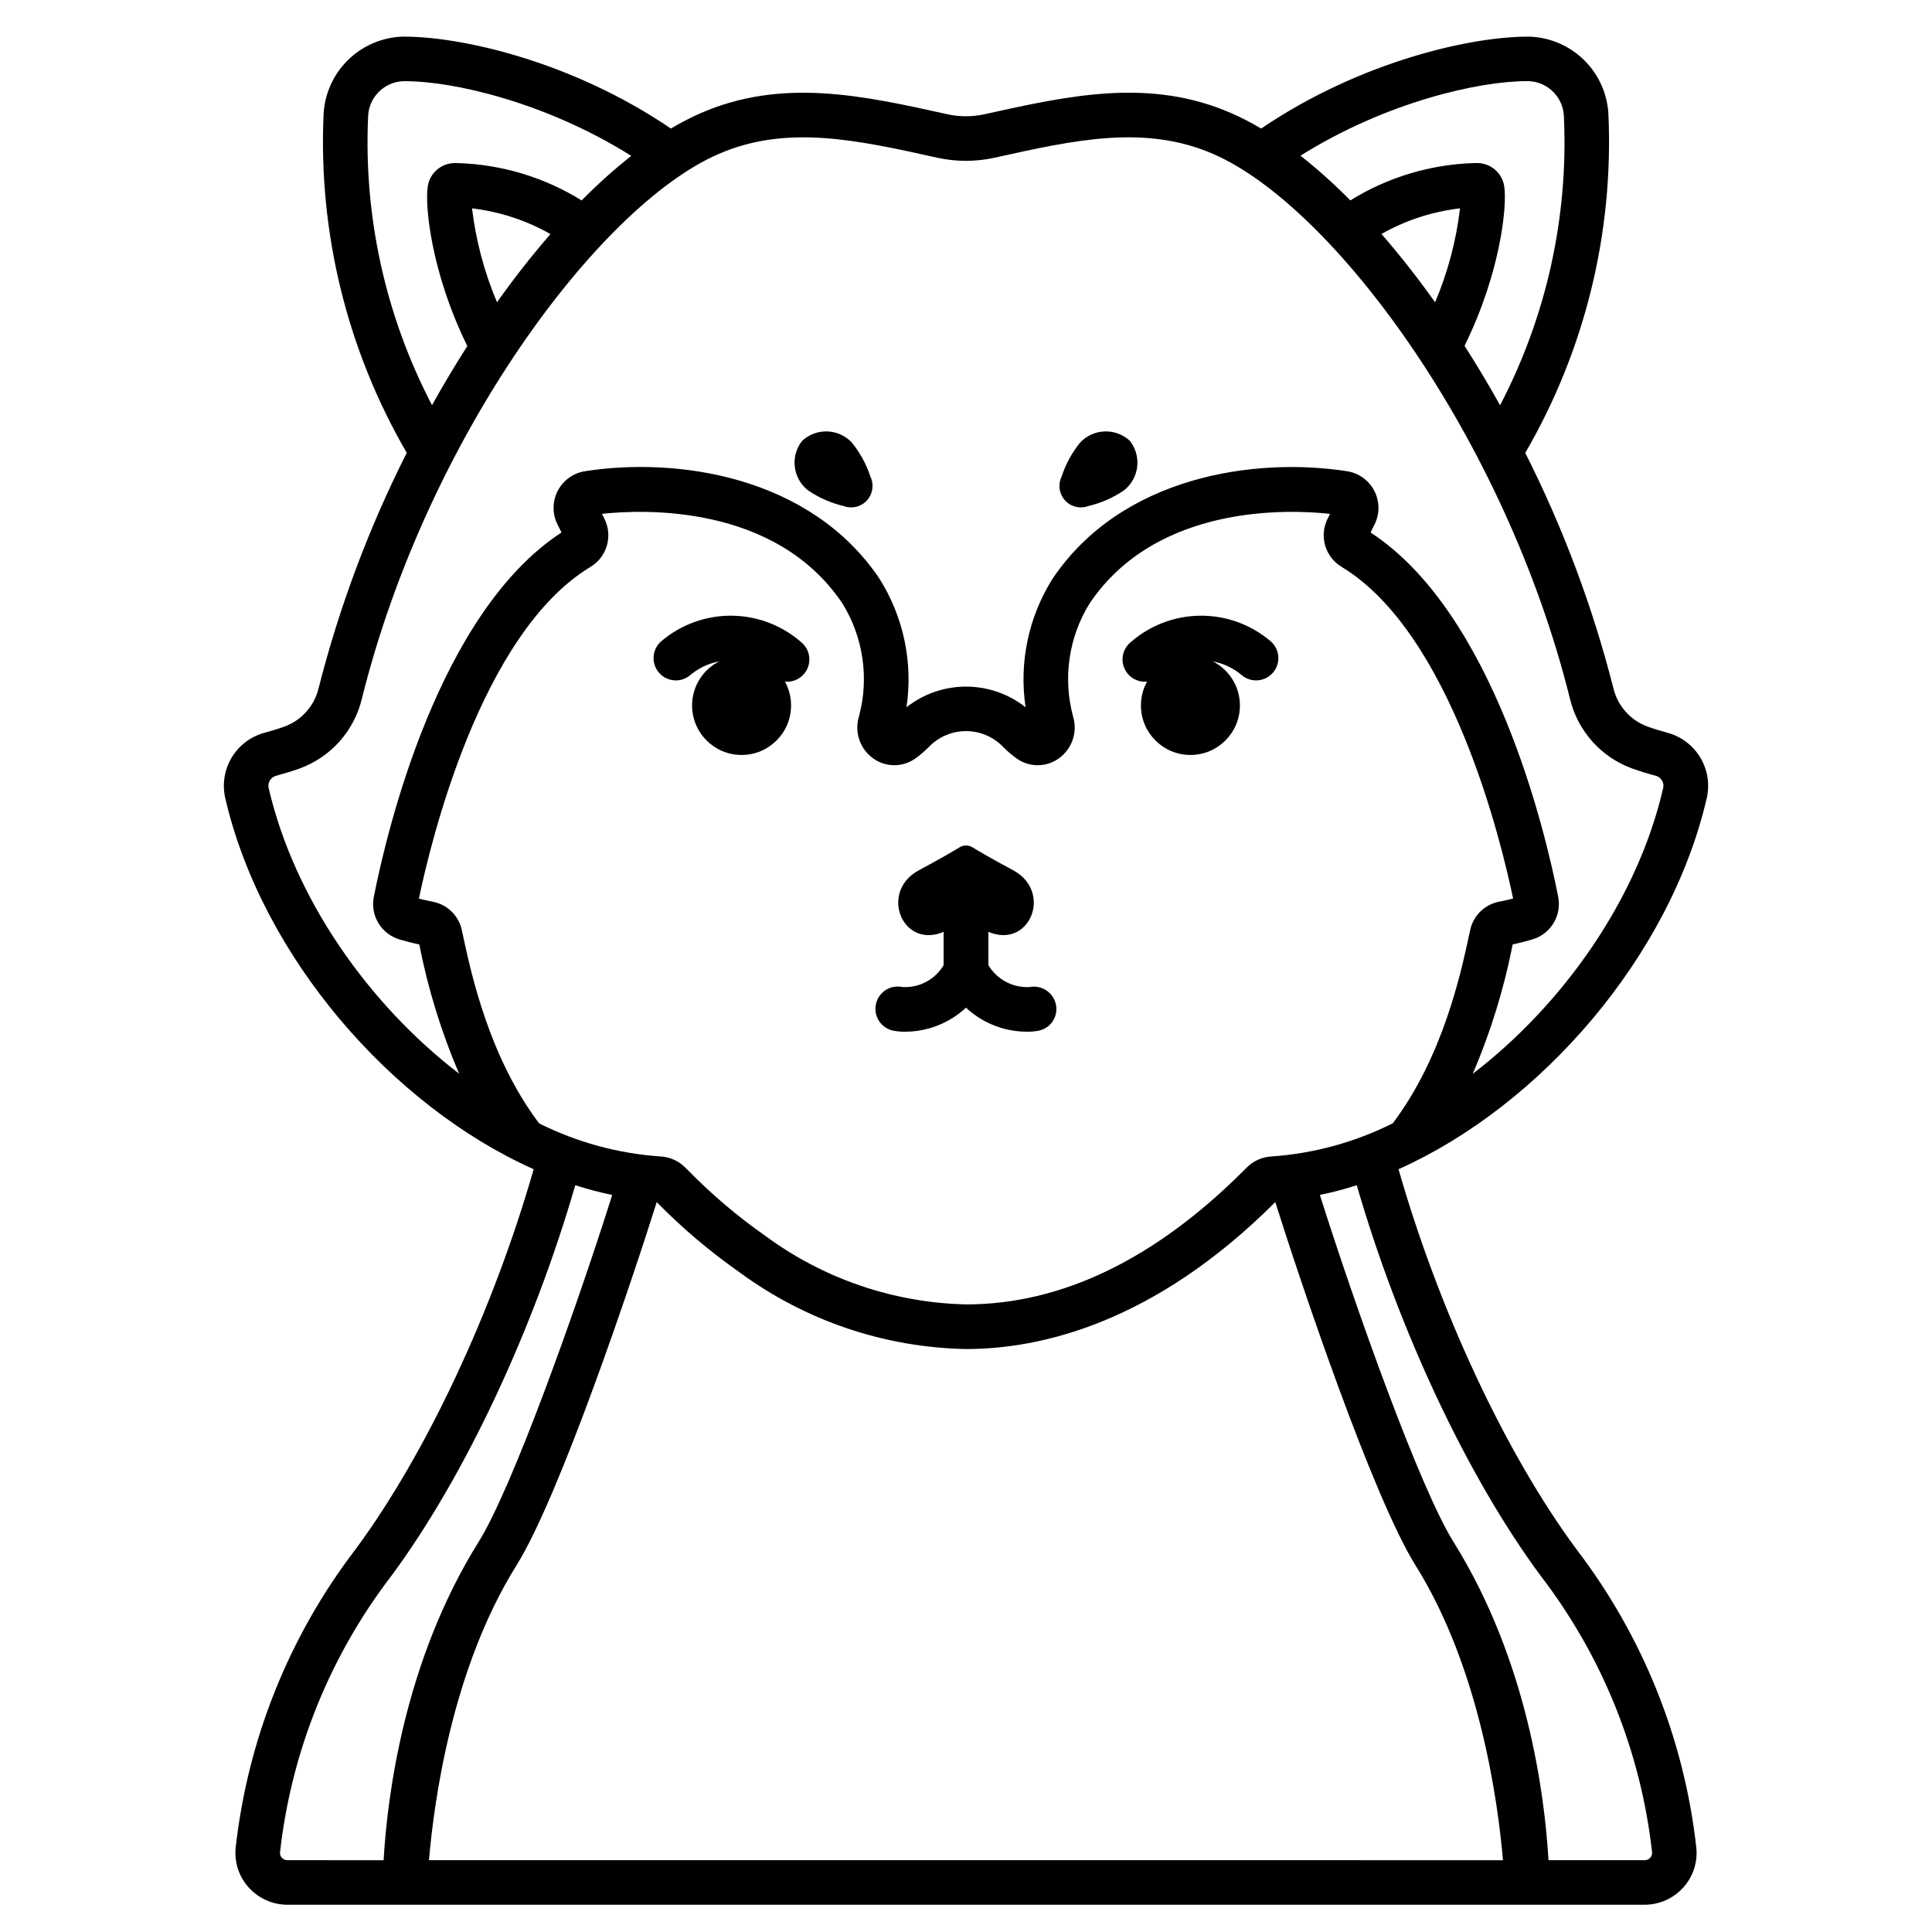 <?xml version="1.0" encoding="UTF-8"?>
<!-- Uploaded to: SVG Repo, www.svgrepo.com, Generator: SVG Repo Mixer Tools -->
<svg fill="#000000" width="800px" height="800px" version="1.1" viewBox="144 144 512 512" xmlns="http://www.w3.org/2000/svg">
 <g>
  <path d="m353.64 330.96c0 7.242-5.871 13.113-13.117 13.113-7.242 0-13.113-5.871-13.113-13.113 0-7.242 5.871-13.113 13.113-13.113 7.246 0 13.117 5.871 13.117 13.113"/>
  <path d="m352.6 324.66c-1.453 0.004-2.852-0.527-3.938-1.492-3-2.648-6.852-4.129-10.855-4.168-4-0.039-7.883 1.363-10.934 3.953-2.508 2.086-6.231 1.738-8.316-0.773-2.082-2.508-1.734-6.231 0.773-8.312 5.219-4.41 11.852-6.789 18.68-6.699 6.832 0.086 13.398 2.633 18.5 7.176 1.836 1.629 2.469 4.223 1.594 6.516s-3.074 3.805-5.527 3.801z"/>
  <path d="m397.93 388.59c1.211-0.969 2.934-0.969 4.148 0 13.246 10.57 22.18-7.652 10.426-13.957-5.766-3.094-9.055-5.019-10.801-6.09-1.043-0.637-2.356-0.637-3.402 0-1.738 1.07-5.035 2.996-10.801 6.09-11.75 6.312-2.816 24.535 10.43 13.957z"/>
  <path d="m383.86 417.42c-1.074 0.012-2.144-0.09-3.199-0.297-3.188-0.688-5.219-3.828-4.531-7.016 0.684-3.191 3.828-5.219 7.016-4.535 4.461 0.277 8.695-1.984 10.949-5.844v-8.578c0-3.258 2.644-5.902 5.906-5.902 3.258 0 5.902 2.644 5.902 5.902v10.031c0 0.879-0.195 1.746-0.574 2.539-1.91 4.086-4.941 7.543-8.742 9.969-3.801 2.426-8.215 3.719-12.727 3.731z"/>
  <path d="m416.14 417.42c-4.512-0.008-8.93-1.301-12.734-3.727-3.801-2.426-6.836-5.883-8.75-9.969-0.371-0.797-0.562-1.664-0.559-2.543v-10.031c0-3.258 2.644-5.902 5.906-5.902 3.258 0 5.902 2.644 5.902 5.902v8.578c2.273 3.856 6.516 6.109 10.98 5.844 3.188-0.598 6.273 1.457 6.945 4.629 0.664 3.144-1.336 6.238-4.477 6.922-1.059 0.207-2.137 0.309-3.215 0.297z"/>
  <path d="m472.59 330.96c0 7.242-5.871 13.113-13.113 13.113-7.242 0-13.117-5.871-13.117-13.113 0-7.242 5.875-13.113 13.117-13.113 7.242 0 13.113 5.871 13.113 13.113"/>
  <path d="m447.4 324.66c-2.453 0.004-4.652-1.508-5.527-3.801s-0.242-4.887 1.594-6.516c5.102-4.543 11.672-7.09 18.5-7.176 6.828-0.09 13.461 2.289 18.68 6.699 2.508 2.082 2.856 5.805 0.773 8.312-2.082 2.512-5.805 2.859-8.316 0.773-3.051-2.59-6.934-3.992-10.934-3.953-4.004 0.039-7.856 1.52-10.855 4.168-1.078 0.957-2.469 1.488-3.914 1.492z"/>
  <path d="m356.57 260.83c-3.172 4.027-2.504 9.855 1.488 13.066 2.871 1.973 6.082 3.398 9.473 4.195 2.168 0.828 4.625 0.25 6.199-1.457 1.574-1.707 1.945-4.203 0.945-6.297-1.078-3.316-2.762-6.398-4.965-9.098-3.527-3.715-9.391-3.898-13.141-0.41z"/>
  <path d="m443.43 260.83c3.168 4.027 2.504 9.855-1.492 13.066-2.867 1.973-6.082 3.398-9.473 4.195-2.168 0.828-4.625 0.25-6.199-1.457-1.57-1.707-1.945-4.203-0.941-6.297 1.074-3.316 2.758-6.398 4.961-9.098 3.531-3.715 9.391-3.898 13.145-0.41z"/>
  <path d="m596.32 355.46c0.816-3.621 0.219-7.418-1.668-10.613-1.891-3.195-4.926-5.551-8.492-6.582-2.066-0.566-3.898-1.125-5.547-1.715-4.535-1.66-7.934-5.484-9.051-10.184-5.488-21.57-13.32-42.477-23.352-62.344 15.793-27.164 23.441-58.301 22.039-89.691-0.262-5.422-2.547-10.547-6.406-14.363s-9.008-6.051-14.43-6.254c-14.957-0.156-44.617 6.316-71.199 24.359-2.539-1.52-5.168-2.875-7.871-4.07-21.648-9.445-42.875-4.723-65.363 0.254v0.004c-3.285 0.73-6.688 0.73-9.973 0-22.484-4.981-43.719-9.691-65.363-0.254v-0.004c-2.695 1.191-5.312 2.547-7.844 4.062-26.566-18.043-56.176-24.512-71.211-24.352-5.422 0.203-10.57 2.438-14.43 6.254-3.856 3.816-6.144 8.941-6.406 14.363-1.395 31.387 6.254 62.512 22.043 89.672-10.039 19.875-17.871 40.785-23.359 62.363-1.117 4.699-4.519 8.527-9.055 10.188-1.641 0.586-3.473 1.145-5.543 1.711-3.562 1.031-6.598 3.387-8.488 6.582-1.887 3.195-2.481 6.992-1.664 10.609 9.73 42.145 44.141 81.613 81.742 98.398-10.629 37.121-28.34 75.223-47.23 100.76l-0.004 0.004c-17.598 23.02-28.578 50.402-31.754 79.203-0.34 3.832 0.945 7.629 3.543 10.461 2.617 2.863 6.316 4.496 10.195 4.496h359.65c3.875 0 7.574-1.633 10.191-4.496 2.602-2.836 3.887-6.633 3.543-10.465-3.176-28.797-14.156-56.184-31.754-79.199-18.895-25.531-36.57-63.633-47.184-100.76 37.578-16.816 71.969-56.273 81.695-98.398zm-47.781-189.95h0.672c5.113 0.242 9.156 4.41 9.246 9.523 1.191 26.5-4.644 52.844-16.922 76.359-3.027-5.418-6.168-10.668-9.418-15.742 9.582-19.469 11.324-37.18 10.516-42.297-0.547-3.504-3.543-6.102-7.086-6.144h-0.668c-11.695 0.312-23.094 3.731-33.031 9.898-4.152-4.219-8.559-8.176-13.203-11.848 22.77-14.273 47.348-19.75 59.895-19.75zm-17.613 33.703c-1.02 8.57-3.242 16.953-6.606 24.898-4.617-6.481-9.375-12.543-14.219-18.105h0.004c6.414-3.633 13.496-5.945 20.82-6.793zm-289.38-24.172c0.09-5.113 4.137-9.281 9.246-9.523h0.672c12.539 0 37.09 5.512 59.828 19.789-4.625 3.66-9.02 7.606-13.156 11.809-9.934-6.168-21.332-9.586-33.02-9.898h-0.672c-3.547 0.051-6.539 2.652-7.082 6.16-0.809 5.117 0.895 22.828 10.48 42.332-3.223 5.043-6.348 10.277-9.355 15.66-12.277-23.504-18.121-49.836-16.941-76.328zm48.336 30.992c-4.832 5.551-9.586 11.598-14.168 18.066h-0.004c-3.363-7.941-5.59-16.32-6.617-24.883 7.312 0.867 14.383 3.184 20.785 6.816zm-23.203 185.81-0.301-1.395c-0.828-3.809-3.856-6.754-7.688-7.477-1.348-0.254-2.606-0.555-3.676-0.832 3.129-15.027 16.391-70.258 45.387-87.855 4.414-2.602 6.074-8.172 3.797-12.766l-0.664-1.344c10.586-1.148 45.852-2.781 63.703 23.719v0.004c5.559 8.977 7.144 19.859 4.375 30.051-1.211 4.062 0.266 8.449 3.684 10.961 3.309 2.445 7.805 2.512 11.184 0.168 1.273-0.902 2.465-1.91 3.566-3.012 2.582-2.75 6.184-4.312 9.957-4.312 3.769 0 7.375 1.562 9.953 4.312 1.102 1.102 2.293 2.109 3.562 3.012 3.379 2.348 7.879 2.277 11.188-0.168 3.418-2.508 4.894-6.894 3.688-10.957-2.773-10.191-1.188-21.078 4.371-30.055 17.852-26.492 53.105-24.883 63.703-23.715l-0.668 1.348v-0.004c-2.258 4.59-0.598 10.145 3.805 12.742 28.996 17.598 42.262 72.84 45.383 87.852-1.07 0.277-2.332 0.574-3.68 0.832-3.828 0.723-6.856 3.668-7.684 7.477l-0.305 1.402c-2.184 10.145-6.965 32.273-20.219 49.859l0.004-0.004c-10.023 5.023-20.941 8.008-32.125 8.789-2.438 0.125-4.75 1.137-6.492 2.848l-0.938 0.934c-23.531 23.508-48.273 35.426-73.547 35.426v-0.004c-19.191-0.43-37.781-6.781-53.219-18.188-7.293-5.106-14.098-10.875-20.328-17.23l-0.945-0.938c-1.742-1.711-4.051-2.727-6.492-2.848-11.188-0.77-22.113-3.746-32.145-8.762-13.195-17.523-17.914-39.277-20.195-49.871zm-46.5 245.13c-0.562 0.004-1.102-0.23-1.477-0.648-0.363-0.383-0.543-0.906-0.492-1.434 2.973-26.645 13.168-51.973 29.488-73.242 19.5-26.344 37.719-65.426 48.754-103.55v-0.004c3.215 1.039 6.484 1.902 9.793 2.586-9.594 30.348-26.508 77.742-35.453 92.012-19.625 31.461-24.137 67.102-25.133 84.285zm37.508 0c1.285-15.207 6.004-50.582 23.121-78.023 11.465-18.289 30.672-75.512 37.23-96.371l0.074 0.074c6.734 6.848 14.082 13.066 21.949 18.578 17.406 12.789 38.344 19.875 59.941 20.281 19.605 0 49.727-6.746 81.895-38.875l0.07-0.07c6.523 20.77 25.781 78.117 37.227 96.375 17.055 27.34 21.797 62.797 23.109 78.035zm294.64-75.324c16.32 21.27 26.516 46.594 29.492 73.238 0.051 0.527-0.129 1.051-0.488 1.438-0.383 0.418-0.918 0.652-1.48 0.648h-25.484c-0.996-17.184-5.512-52.828-25.141-84.297-8.918-14.23-25.852-61.672-35.445-92 3.305-0.684 6.566-1.547 9.777-2.578 11.023 38.129 29.254 77.207 48.77 103.55zm-18.031-133.08c4.719-11.012 8.266-22.488 10.574-34.242v-0.047c2.102-0.445 3.938-0.945 5.18-1.312 4.902-1.414 7.894-6.356 6.875-11.355-3.414-17.434-17.109-75.254-49.715-96.496l1.066-2.137c1.402-2.816 1.371-6.133-0.082-8.922-1.449-2.789-4.148-4.719-7.258-5.188-24.527-3.789-59.707 1.355-77.961 28.445-6.406 10.141-8.961 22.246-7.191 34.113-4.496-3.543-10.055-5.469-15.777-5.469s-11.281 1.926-15.777 5.469c1.766-11.867-0.785-23.973-7.195-34.113-18.254-27.086-53.402-32.273-77.961-28.445-3.109 0.469-5.809 2.398-7.258 5.191-1.449 2.789-1.48 6.106-0.078 8.922l1.062 2.133c-32.605 21.254-46.281 79.078-49.727 96.52-1.016 4.992 1.969 9.93 6.863 11.344 1.25 0.371 3.09 0.871 5.188 1.316v0.043c2.301 11.738 5.836 23.203 10.547 34.203-24.008-18.438-43.691-46.375-50.484-75.742-0.277-1.344 0.477-2.688 1.77-3.148 2.391-0.652 4.5-1.305 6.391-1.969h0.004c8.258-2.988 14.465-9.922 16.531-18.457 17.184-69.215 62.727-130.54 94.465-144.38 18.105-7.906 36.641-3.797 58.082 0.965v-0.004c4.973 1.09 10.121 1.09 15.09 0 21.441-4.762 39.957-8.871 58.082-0.965 31.742 13.848 77.289 75.18 94.465 144.38v0.004c2.066 8.535 8.273 15.465 16.531 18.453 1.902 0.68 4.012 1.332 6.394 1.969h0.004c1.293 0.461 2.051 1.805 1.773 3.148-6.738 29.383-26.445 57.332-50.473 75.773z"/>
 </g>
</svg>